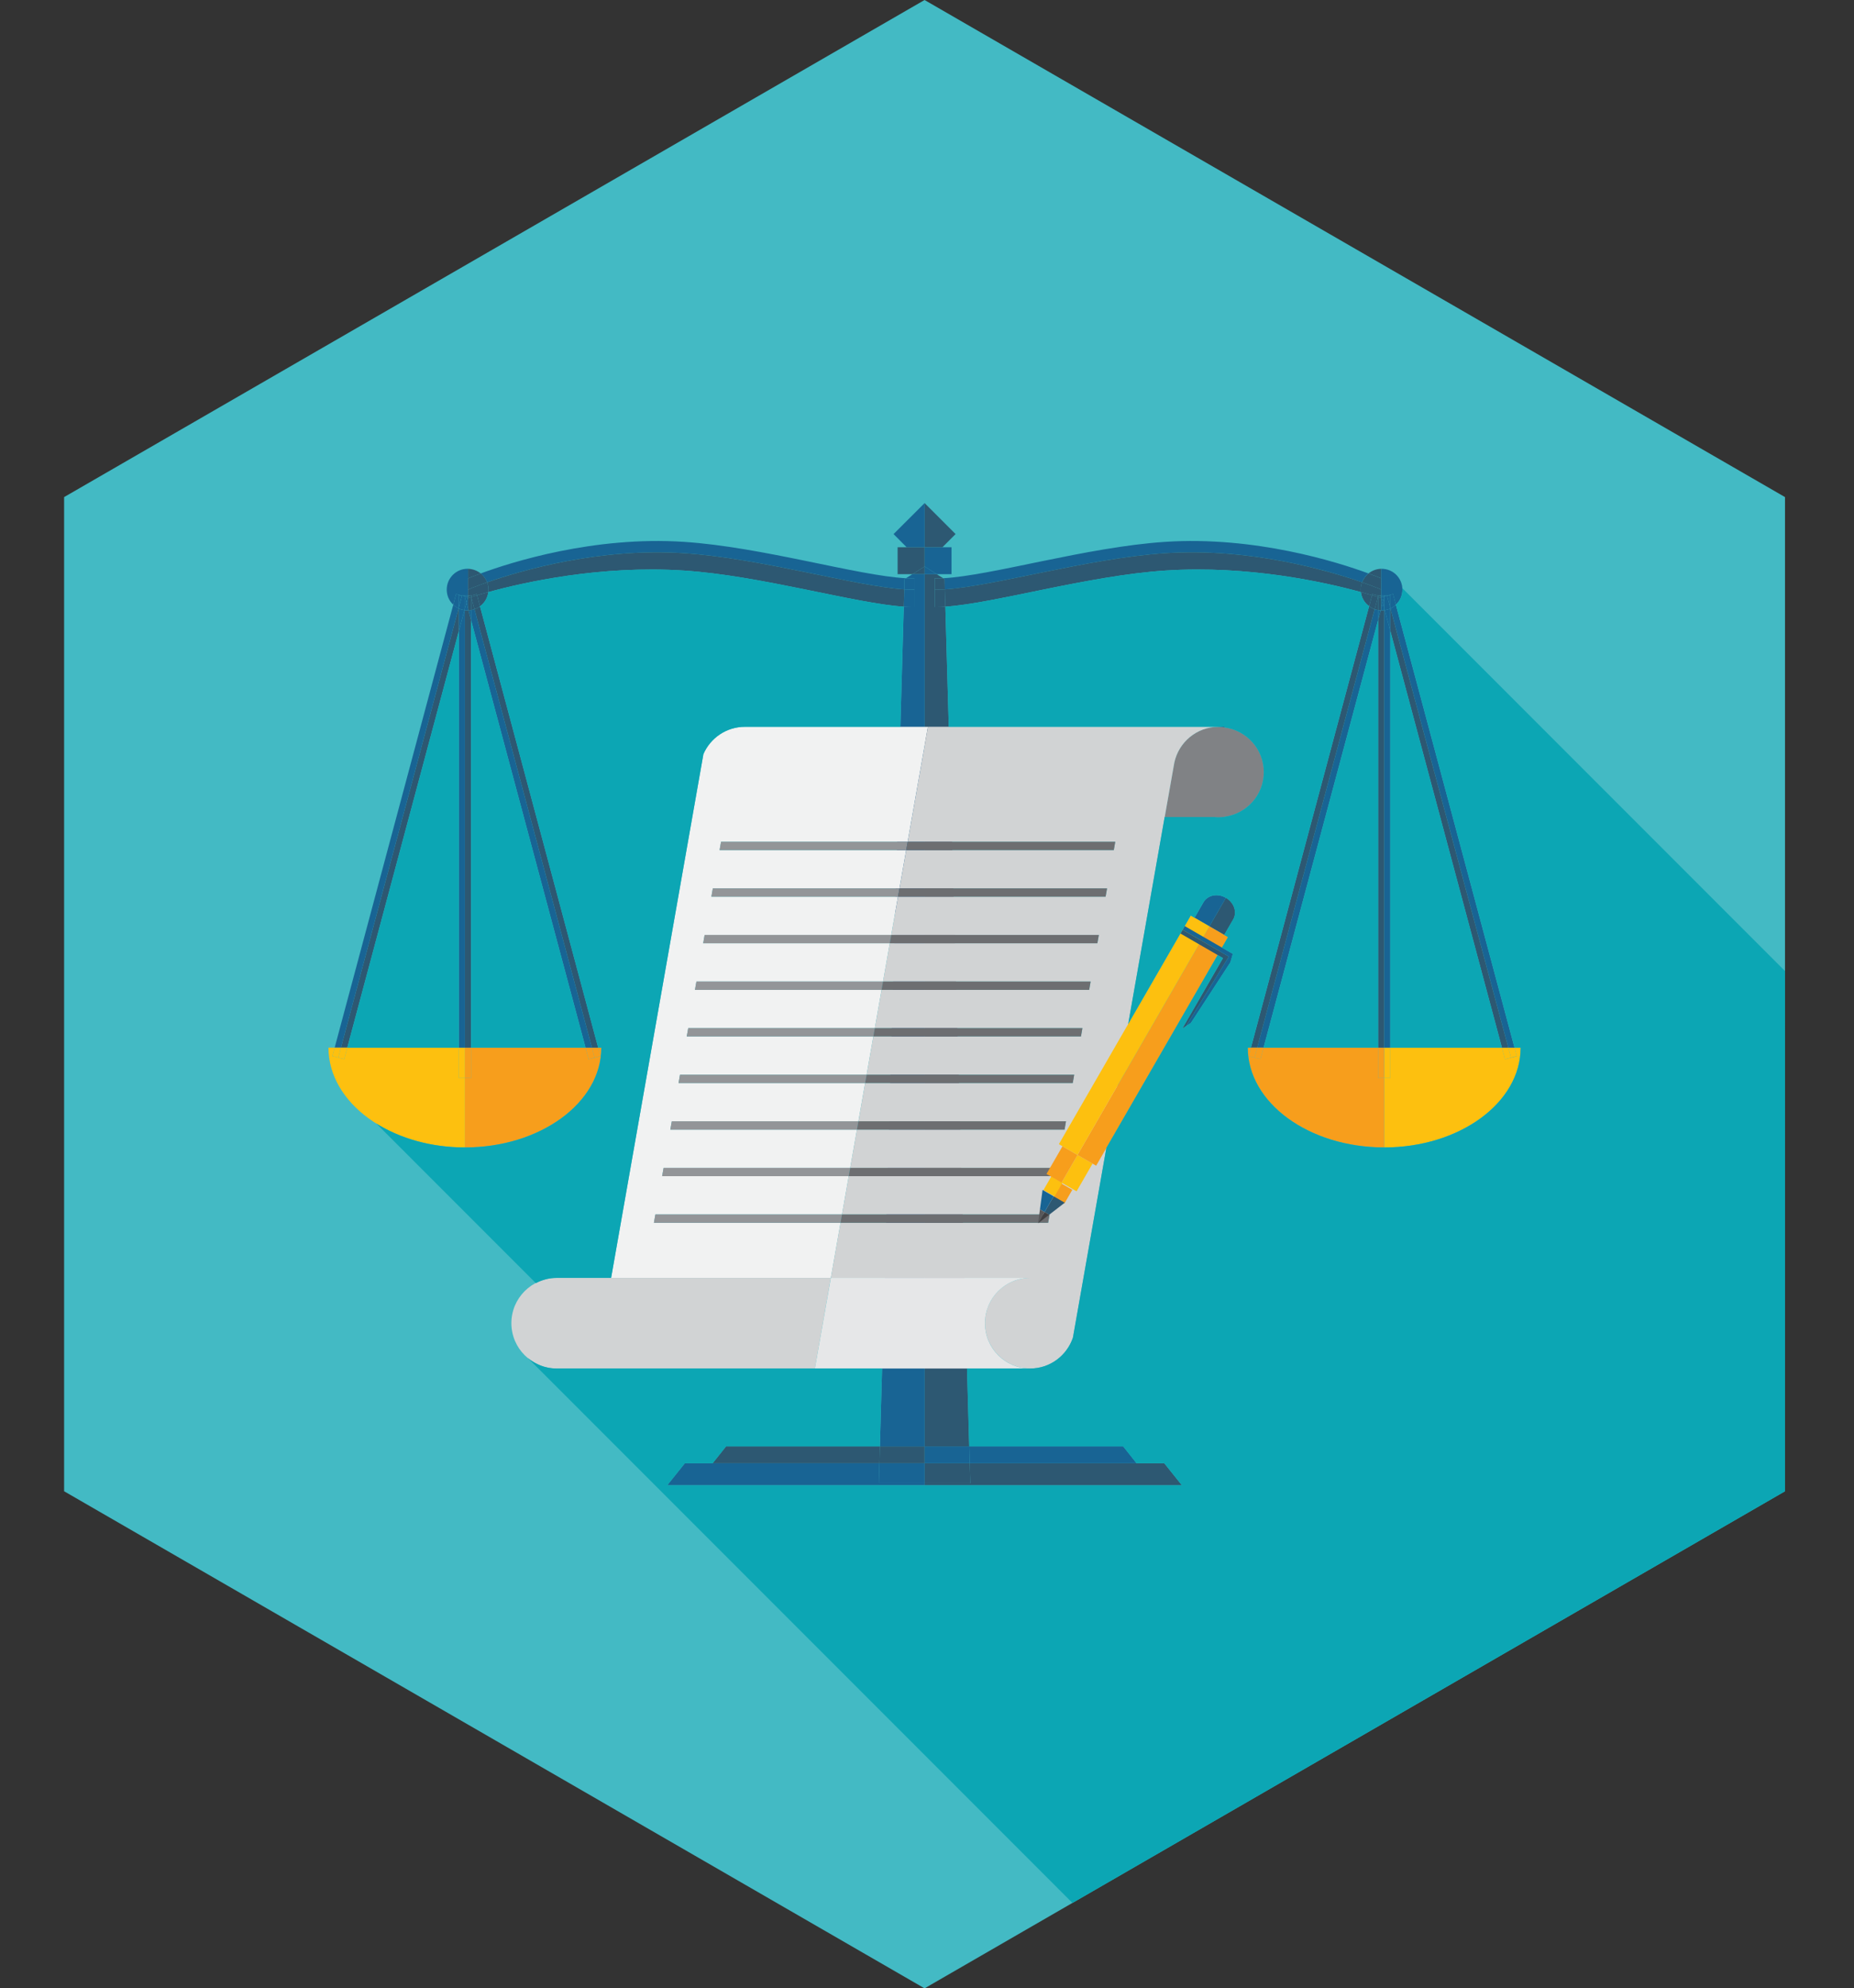 <?xml version="1.0" encoding="iso-8859-1"?>
<!-- Generator: Adobe Illustrator 16.0.0, SVG Export Plug-In . SVG Version: 6.00 Build 0)  -->
<!DOCTYPE svg PUBLIC "-//W3C//DTD SVG 1.1//EN" "http://www.w3.org/Graphics/SVG/1.1/DTD/svg11.dtd">
<svg version="1.1" id="Layer_1" xmlns="http://www.w3.org/2000/svg" xmlns:xlink="http://www.w3.org/1999/xlink" x="0px" y="0px"
	 width="134.354px" height="144px" viewBox="0 0 134.354 144" style="enable-background:new 0 0 134.354 144;" xml:space="preserve"
	>
<rect x="0" y="0" width="134.354" height="144" fill="#333333" stroke="none"/>
<g id="Pleading">
	<g id="Layer_1_2_">
	</g>
	<g id="Layer_1_3_">
	</g>
	<g>
		<polygon style="fill:#43BAC4;" points="129.354,107.999 67,144 4.646,107.999 4.646,36 67,0 129.354,36 		"/>
		<g>
			<g>
				<g>
					<g id="XMLID_1_">
						<g>
							<polygon style="fill:#FDC00F;" points="109.75,75.873 109.916,76.486 109.493,76.596 109.302,75.873 							"/>
							<path style="fill:#186494;" d="M101.154,43.795l8.597,32.078h-0.448l-8.538-31.804C100.911,44,101.039,43.909,101.154,43.795
								z"/>
							<polygon style="fill:#FDC00F;" points="109.302,75.873 109.493,76.596 109.065,76.711 108.841,75.873 							"/>
							<path style="fill:#FDC00F;" d="M110.196,75.873c0,3.99-4.426,7.227-9.887,7.227v-5.025h0.441v-2.2h8.09l0.225,0.838
								l0.429-0.114l0.422-0.107l-0.167-0.615h0.447V75.873z"/>
							<path style="fill:#2D5872;" d="M100.764,44.069l8.538,31.804h-0.461l-8.09-30.186v-1.611
								C100.759,44.069,100.759,44.069,100.764,44.069z"/>
							<path style="fill:#186494;" d="M100.95,43.021l0.203,0.773c-0.114,0.115-0.242,0.205-0.391,0.275l-0.013-0.051v-0.883h-0.237
								L100.95,43.021z"/>
							<path style="fill:#186494;" d="M100.751,44.076v-0.058l0.014,0.051C100.759,44.069,100.759,44.069,100.751,44.076z"/>
							<rect x="100.31" y="75.873" style="fill:#FDC00F;" width="0.441" height="2.2"/>
							<path style="fill:#186494;" d="M100.751,45.688v30.186h-0.441V44.197c0.015,0,0.025,0,0.039-0.006L100.751,45.688z"/>
							<path style="fill:#186494;" d="M100.751,44.076v1.611l-0.402-1.496C100.489,44.172,100.629,44.134,100.751,44.076z"/>
							<polygon style="fill:#186494;" points="100.751,43.136 100.751,44.019 100.515,43.136 							"/>
							<path style="fill:#186494;" d="M100.349,44.191l-0.039-0.154v-0.786v-0.058l0.205-0.058l0.236,0.882v0.059
								C100.629,44.134,100.489,44.172,100.349,44.191z"/>
							<polygon style="fill:#186494;" points="100.31,43.136 100.515,43.136 100.31,43.193 							"/>
							<path style="fill:#186494;" d="M100.349,44.191c-0.014,0.006-0.024,0.006-0.039,0.006v-0.16L100.349,44.191z"/>
							<rect x="99.869" y="75.873" style="fill:#F79E1C;" width="0.439" height="2.2"/>
							<path style="fill:#2D5872;" d="M100.31,44.197v31.676H99.87V44.895l0.187-0.684c0.012,0,0.019,0,0.031,0s0.024,0,0.031,0
								C100.183,44.21,100.246,44.204,100.31,44.197z"/>
							<polygon style="fill:#186494;" points="100.207,43.647 100.31,43.251 100.31,44.037 							"/>
							<polygon style="fill:#186494;" points="100.099,43.193 100.099,43.136 100.31,43.136 100.31,43.193 100.201,43.226 							
								"/>
							<polygon style="fill:#186494;" points="100.31,43.251 100.201,43.226 100.31,43.193 							"/>
							<polygon style="fill:#186494;" points="100.31,43.251 100.207,43.647 100.201,43.647 100.099,43.251 100.201,43.226 							
								"/>
							<path style="fill:#186494;" d="M100.087,41.192c0.013,0,0.024,0,0.031,0c0.838,0,1.509,0.671,1.509,1.509
								c0,0.435-0.179,0.825-0.474,1.094l-0.203-0.773l-0.437,0.115h-0.205h-0.211v-0.435V41.89c0,0-0.007,0-0.013-0.007
								L100.087,41.192L100.087,41.192z"/>
							<path style="fill:#186494;" d="M100.118,44.21c-0.008,0-0.021,0-0.032,0v-0.122l0.115-0.44h0.006l0.102,0.39v0.16
								C100.246,44.204,100.183,44.21,100.118,44.21z"/>
							<path style="fill:#186494;" d="M100.201,43.647l-0.114,0.44v-0.773c0.006,0.007,0.013,0.007,0.013,0.007v-0.07
								L100.201,43.647z"/>
							<polygon style="fill:#186494;" points="100.099,43.251 100.099,43.193 100.201,43.226 							"/>
							<path style="fill:#186494;" d="M100.099,43.322c0,0-0.007,0-0.013-0.007v-0.122h0.013v0.059V43.322z"/>
							<path style="fill:#186494;" d="M100.099,41.889v0.812c0,0-0.007,0-0.013,0v-0.006v-0.812
								C100.092,41.889,100.099,41.889,100.099,41.889z"/>
							<path style="fill:#186494;" d="M100.099,43.136h-0.013v-0.435c0.006,0,0.013,0,0.013,0V43.136z"/>
							<rect x="100.087" y="43.136" style="fill:#186494;" width="0.013" height="0.058"/>
							<path style="fill:#2D5872;" d="M100.056,44.21l0.031-0.122v0.122C100.073,44.21,100.066,44.21,100.056,44.21z"/>
							<path style="fill:#2D5872;" d="M100.087,42.695c-0.084-0.039-0.576-0.243-1.382-0.524c0.097-0.256,0.256-0.473,0.467-0.64
								c0.53,0.192,0.844,0.326,0.915,0.352V42.695z"/>
							<polygon style="fill:#2D5872;" points="100.087,43.193 99.887,43.136 100.087,43.136 							"/>
							<path style="fill:#2D5872;" d="M100.087,44.089l-0.031,0.122c-0.064-0.007-0.123-0.013-0.187-0.026v-0.939
								c0.114,0.038,0.187,0.063,0.218,0.07V44.089z"/>
							<path style="fill:#186494;" d="M99.869,44.895v-0.71c0.062,0.014,0.121,0.02,0.187,0.026L99.869,44.895z"/>
							<path style="fill:#2D5872;" d="M100.087,43.314c-0.031-0.006-0.104-0.032-0.218-0.07V43.18l0.013-0.044h0.007l0.198,0.058
								V43.314z"/>
							<polygon style="fill:#2D5872;" points="99.869,43.136 99.882,43.136 99.869,43.181 							"/>
							<path style="fill:#2D5872;" d="M99.869,43.245v0.939c-0.084-0.013-0.167-0.031-0.25-0.063l0.235-0.883
								C99.862,43.245,99.862,43.245,99.869,43.245z"/>
							<path style="fill:#186494;" d="M99.869,44.895l-8.302,30.979h-0.461l8.513-31.752c0.083,0.032,0.166,0.051,0.25,0.063V44.895
								L99.869,44.895z"/>
							<path style="fill:#2D5872;" d="M99.855,43.238l0.015-0.059v0.064C99.862,43.245,99.862,43.245,99.855,43.238z"/>
							<path style="fill:#2D5872;" d="M99.855,43.238c-0.106-0.032-0.249-0.077-0.428-0.128l0.025-0.09l0.416,0.115v0.045
								L99.855,43.238z"/>
							<path style="fill:#2D5872;" d="M91.107,75.873h-0.454l8.563-31.97c0.122,0.097,0.256,0.173,0.402,0.218L91.107,75.873z"/>
							<path style="fill:#2D5872;" d="M99.428,43.11c0.179,0.051,0.32,0.096,0.428,0.128l-0.236,0.882
								c-0.146-0.044-0.28-0.121-0.402-0.217L99.428,43.11z"/>
							<path style="fill:#2D5872;" d="M99.428,43.11l-0.212,0.793c-0.326-0.237-0.55-0.601-0.595-1.023
								C98.941,42.963,99.211,43.047,99.428,43.11z"/>
							<path style="fill:#2D5872;" d="M100.087,41.883c-0.071-0.026-0.385-0.16-0.915-0.352c0.248-0.205,0.568-0.327,0.915-0.339
								V41.883z"/>
							<path style="fill:#2D5872;" d="M99.869,43.136l-0.416-0.115l-0.025,0.09c-0.218-0.063-0.486-0.147-0.807-0.23
								c-0.006-0.058-0.014-0.122-0.014-0.179c0-0.187,0.032-0.365,0.098-0.531c0.806,0.281,1.298,0.485,1.382,0.523V42.7v0.435
								h-0.198h-0.007L99.869,43.136L99.869,43.136z"/>
							<polygon style="fill:#F79E1C;" points="90.915,76.596 91.107,75.873 91.568,75.873 91.345,76.711 							"/>
							<polygon style="fill:#F79E1C;" points="91.107,75.873 90.915,76.596 90.487,76.486 90.653,75.873 							"/>
							<path style="fill:#F79E1C;" d="M90.653,75.873l-0.165,0.613l0.428,0.109l0.43,0.114l0.224-0.838h8.302v2.2h0.439V83.1
								c-5.461,0-9.887-3.235-9.887-7.228L90.653,75.873L90.653,75.873z"/>
							<polygon style="fill:#2D5872;" points="84.373,105.971 85.651,107.566 83.632,107.566 67.004,107.566 67.004,107.427 
								70.317,107.427 70.271,105.971 82.365,105.971 							"/>
							<polygon style="fill:#186494;" points="82.365,105.971 70.271,105.971 70.24,104.748 81.394,104.748 							"/>
							<polygon style="fill:#2D5872;" points="70.271,105.971 70.317,107.427 67.004,107.427 67.004,105.971 							"/>
							<polygon style="fill:#186494;" points="70.24,104.748 70.271,105.971 67.004,105.971 67.004,104.748 							"/>
							<path style="fill:#186494;" d="M84.437,40.061c-5.603,0.37-12.451,2.404-15.97,2.621l-0.018-0.742l-0.104-0.063
								c3.479-0.179,10.425-2.264,16.09-2.635c6.523-0.429,12.503,1.465,14.735,2.289c-0.211,0.166-0.37,0.384-0.467,0.64
								C96.179,41.294,90.551,39.657,84.437,40.061z"/>
							<path style="fill:#2D5872;" d="M84.457,41.319c-5.591,0.365-12.42,2.386-15.951,2.616l-0.039-1.254
								c3.519-0.217,10.367-2.251,15.97-2.621c6.114-0.403,11.742,1.234,14.27,2.11c-0.064,0.166-0.098,0.346-0.098,0.531
								c0,0.057,0.008,0.121,0.014,0.179C96.063,42.177,90.493,40.923,84.457,41.319z"/>
							<path style="fill:#2D5872;" d="M67.893,43.961c-0.044,0-0.102,0-0.16,0v-1.26c0.058,0,0.115,0,0.16,0
								c0.179,0,0.371-0.006,0.574-0.02l0.039,1.254C68.29,43.954,68.085,43.961,67.893,43.961z"/>
							<path style="fill:#2D5872;" d="M68.469,42.682c-0.205,0.014-0.396,0.02-0.576,0.02c-0.044,0-0.102,0-0.16,0v-0.818
								c0.06,0,0.116,0.006,0.16,0.006c0.142,0,0.296-0.006,0.454-0.013l0.104,0.063L68.469,42.682z"/>
							<path style="fill:#2D5872;" d="M67.732,43.961c0.06,0,0.116,0,0.16,0c0.192,0,0.397-0.006,0.615-0.025l1.731,60.812h-3.235
								V41.582h0.876l0.467,0.294c-0.159,0.007-0.312,0.013-0.454,0.013c-0.044,0-0.102-0.006-0.16-0.006v0.818V43.961z"/>
							<polygon style="fill:#186494;" points="67.004,107.427 67.004,107.566 50.376,107.566 48.35,107.566 49.628,105.971 
								51.643,105.971 63.729,105.971 63.685,107.427 							"/>
							<polygon style="fill:#186494;" points="67.004,105.971 67.004,107.427 63.685,107.427 63.729,105.971 							"/>
							<polygon style="fill:#2D5872;" points="67.004,104.748 67.004,105.971 63.729,105.971 63.762,104.748 							"/>
							<polygon style="fill:#186494;" points="67.004,41.025 67.88,41.582 67.004,41.582 							"/>
							<polygon style="fill:#186494;" points="67.88,41.582 67.004,41.025 67.004,40.923 67.004,39.631 68.295,39.631 
								68.954,39.631 68.954,41.582 							"/>
							<polygon style="fill:#2D5872;" points="67.004,39.631 67.004,36.434 69.248,38.678 68.295,39.631 							"/>
							<polygon style="fill:#186494;" points="65.705,39.631 65.699,39.631 64.754,38.678 67.004,36.434 67.004,39.631 							"/>
							<polygon style="fill:#2D5872;" points="67.004,39.631 67.004,40.923 67.004,41.025 66.122,41.582 65.047,41.582 
								65.047,39.631 65.699,39.631 65.705,39.631 							"/>
							<path style="fill:#186494;" d="M66.109,41.889c0.051,0,0.107-0.006,0.158-0.006v0.818c-0.051,0-0.107,0-0.158,0
								c-0.18,0-0.371-0.006-0.575-0.02l0.019-0.742l0.103-0.063C65.813,41.883,65.969,41.889,66.109,41.889z"/>
							<polygon style="fill:#2D5872;" points="67.004,41.025 67.004,41.582 66.122,41.582 							"/>
							<path style="fill:#186494;" d="M67.004,41.582v63.166h-3.242l1.732-60.812c0.218,0.019,0.422,0.025,0.612,0.025
								c0.053,0,0.109,0,0.16,0v-1.26v-0.818c-0.051,0-0.107,0.006-0.16,0.006c-0.141,0-0.294-0.006-0.453-0.013l0.467-0.294H67.004
								z"/>
							<path style="fill:#186494;" d="M66.268,42.701v1.26c-0.051,0-0.107,0-0.158,0c-0.191,0-0.396-0.006-0.614-0.025l0.039-1.254
								c0.204,0.014,0.396,0.02,0.575,0.02C66.159,42.701,66.217,42.701,66.268,42.701z"/>
							<polygon style="fill:#2D5872;" points="63.762,104.748 63.729,105.971 51.643,105.971 52.615,104.748 							"/>
							<polygon style="fill:#F79E1C;" points="43.086,76.596 42.895,75.873 43.348,75.873 43.515,76.486 							"/>
							<path style="fill:#2D5872;" d="M43.348,75.873h-0.454l-8.513-31.752c0.146-0.045,0.281-0.115,0.403-0.211L43.348,75.873z"/>
							<polygon style="fill:#F79E1C;" points="42.895,75.873 43.086,76.596 42.658,76.711 42.433,75.873 							"/>
							<path style="fill:#F79E1C;" d="M43.579,75.873c0,3.99-4.426,7.227-9.888,7.227v-5.025h0.447v-2.2h8.294l0.225,0.838
								l0.428-0.114l0.429-0.107l-0.166-0.615h0.231V75.873z"/>
							<path style="fill:#186494;" d="M34.382,44.121l8.513,31.752h-0.461L34.14,44.921v-0.736
								C34.222,44.172,34.306,44.152,34.382,44.121z"/>
							<path style="fill:#186494;" d="M65.533,42.682c-3.512-0.217-10.361-2.251-15.971-2.621
								c-6.106-0.403-11.733,1.234-14.261,2.11c-0.096-0.256-0.262-0.473-0.467-0.64c2.231-0.825,8.211-2.719,14.728-2.289
								c5.673,0.371,12.618,2.456,16.091,2.635l-0.103,0.063L65.533,42.682z"/>
							<path style="fill:#2D5872;" d="M49.563,40.061c5.609,0.37,12.458,2.404,15.971,2.621l-0.039,1.254
								c-3.53-0.231-10.36-2.251-15.943-2.616c-6.037-0.396-11.607,0.858-14.165,1.562c0.006-0.058,0.012-0.122,0.012-0.18
								c0-0.186-0.031-0.364-0.096-0.531C37.829,41.294,43.457,39.657,49.563,40.061z"/>
							<path style="fill:#2D5872;" d="M35.303,42.17c-0.825,0.288-1.317,0.499-1.388,0.531v-0.812
								c0.058-0.025,0.377-0.16,0.921-0.358C35.041,41.697,35.207,41.914,35.303,42.17z"/>
							<path style="fill:#2D5872;" d="M34.785,43.909l-0.211-0.799c0.217-0.063,0.492-0.147,0.812-0.23
								C35.335,43.303,35.111,43.673,34.785,43.909z"/>
							<path style="fill:#2D5872;" d="M34.574,43.11l0.211,0.799c-0.122,0.096-0.257,0.167-0.403,0.211l-0.237-0.876
								C34.254,43.206,34.395,43.162,34.574,43.11z"/>
							<path style="fill:#2D5872;" d="M34.836,41.531c-0.543,0.198-0.864,0.332-0.921,0.358v-0.697
								C34.261,41.204,34.58,41.326,34.836,41.531z"/>
							<path style="fill:#2D5872;" d="M34.132,43.136l0.416-0.115l0.026,0.09c-0.18,0.051-0.32,0.096-0.43,0.134l-0.006-0.038v-0.07
								h-0.007V43.136z"/>
							<path style="fill:#2D5872;" d="M34.146,43.245l0.237,0.876c-0.076,0.032-0.16,0.051-0.243,0.063v-0.939H34.146z"/>
							<polygon style="fill:#2D5872;" points="34.139,43.206 34.146,43.245 34.139,43.245 							"/>
							<path style="fill:#186494;" d="M33.947,44.21c0.063-0.006,0.129-0.013,0.191-0.025v0.735L33.947,44.21z"/>
							<path style="fill:#2D5872;" d="M33.915,43.322c0.025-0.014,0.102-0.039,0.224-0.077v0.939
								c-0.062,0.014-0.128,0.02-0.19,0.026l-0.032-0.122L33.915,43.322L33.915,43.322z"/>
							<path style="fill:#2D5872;" d="M34.139,43.245c-0.122,0.038-0.198,0.063-0.224,0.077v-0.129l0.205-0.058l0.019,0.071V43.245z
								"/>
							<polygon style="fill:#2D5872;" points="34.132,43.136 34.139,43.136 34.139,43.206 34.12,43.136 							"/>
							<path style="fill:#2D5872;" d="M34.12,43.136h-0.205v-0.435c0.07-0.032,0.562-0.243,1.388-0.531
								c0.064,0.167,0.096,0.346,0.096,0.531c0,0.058-0.006,0.122-0.012,0.18c-0.32,0.082-0.596,0.166-0.812,0.23l-0.026-0.09
								l-0.416,0.115H34.12L34.12,43.136z"/>
							<rect x="33.692" y="75.873" style="fill:#F79E1C;" width="0.447" height="2.2"/>
							<polygon style="fill:#2D5872;" points="34.12,43.136 33.915,43.193 33.915,43.136 							"/>
							<path style="fill:#2D5872;" d="M33.915,44.21v-0.122l0.031,0.122C33.935,44.21,33.928,44.21,33.915,44.21z"/>
							<path style="fill:#939598;" d="M33.915,43.193v0.128c-0.006,0-0.006,0-0.006,0v-0.07v-0.059L33.915,43.193L33.915,43.193z"/>
							<path style="fill:#939598;" d="M33.909,42.701v-0.812c0,0,0,0,0.006,0v0.812C33.909,42.701,33.909,42.701,33.909,42.701z"/>
							<path style="fill:#939598;" d="M33.909,43.136v-0.435c0,0,0,0,0.006,0v0.435H33.909z"/>
							<rect x="33.909" y="43.136" style="fill:#939598;" width="0.006" height="0.058"/>
							<polygon style="fill:#186494;" points="33.909,43.193 33.909,43.251 33.8,43.219 							"/>
							<polygon style="fill:#186494;" points="33.909,43.136 33.909,43.193 33.8,43.219 33.692,43.193 33.692,43.136 							"/>
							<path style="fill:#186494;" d="M33.909,43.322c0,0,0,0,0.006,0v0.767L33.8,43.653l0.109-0.402V43.322z"/>
							<polygon style="fill:#186494;" points="33.909,43.251 33.8,43.653 33.692,43.251 33.8,43.219 							"/>
							<path style="fill:#2D5872;" d="M33.915,44.21c0.014,0,0.02,0,0.031,0l0.191,0.71v30.952H33.69V44.197
								c0.064,0.007,0.127,0.013,0.192,0.013C33.896,44.21,33.902,44.21,33.915,44.21z"/>
							<path style="fill:#186494;" d="M33.692,44.063l0.109-0.41l0.115,0.436v0.122c-0.014,0-0.02,0-0.031,0
								c-0.064,0-0.128-0.007-0.192-0.013L33.692,44.063L33.692,44.063z"/>
							<polygon style="fill:#186494;" points="33.692,43.251 33.8,43.653 33.692,44.063 							"/>
							<polygon style="fill:#186494;" points="33.692,43.251 33.692,43.193 33.8,43.219 							"/>
							<rect x="33.25" y="75.873" style="fill:#FDC00F;" width="0.44" height="2.2"/>
							<path style="fill:#186494;" d="M33.692,44.197v31.676h-0.44V45.706l0.409-1.515C33.666,44.197,33.679,44.197,33.692,44.197z"
								/>
							<path style="fill:#186494;" d="M33.692,44.063v0.134c-0.013,0-0.025,0-0.031-0.006L33.692,44.063z"/>
							<polygon style="fill:#186494;" points="33.692,43.136 33.692,43.193 33.48,43.136 							"/>
							<path style="fill:#186494;" d="M33.66,44.191l-0.41,1.515v-1.63C33.378,44.134,33.512,44.172,33.66,44.191z"/>
							<path style="fill:#186494;" d="M33.692,43.251v0.812l-0.031,0.128c-0.147-0.02-0.281-0.058-0.409-0.115v-0.084l0.229-0.856
								l0.211,0.058V43.251L33.692,43.251z"/>
							<polygon style="fill:#186494;" points="33.48,43.136 33.25,43.992 33.25,43.136 33.475,43.136 							"/>
							<path style="fill:#2D5872;" d="M33.25,44.076v1.63l-8.084,30.167h-0.46l8.524-31.81
								C33.238,44.063,33.244,44.069,33.25,44.076z"/>
							<path style="fill:#186494;" d="M33.25,43.992v0.084c-0.006-0.007-0.015-0.014-0.02-0.014L33.25,43.992z"/>
							<path style="fill:#186494;" d="M32.848,43.795l0.205-0.773l0.422,0.115h-0.224v0.857l-0.021,0.07
								C33.09,43.992,32.962,43.903,32.848,43.795z"/>
							<path style="fill:#186494;" d="M33.231,44.063l-8.524,31.81h-0.455l8.595-32.078C32.962,43.903,33.09,43.992,33.231,44.063z"
								/>
							<path style="fill:#186494;" d="M33.909,42.701v0.435h-0.219H33.48h-0.006l-0.422-0.115l-0.205,0.773
								c-0.294-0.268-0.473-0.658-0.473-1.093c0-0.838,0.678-1.51,1.51-1.51c0.012,0,0.019,0,0.031,0v0.697
								c-0.006,0-0.006,0-0.006,0V42.701L33.909,42.701z"/>
							<polygon style="fill:#FDC00F;" points="25.166,75.873 24.943,76.711 24.515,76.596 24.706,75.873 							"/>
							<polygon style="fill:#FDC00F;" points="24.706,75.873 24.515,76.596 24.086,76.486 24.251,75.873 							"/>
							<path style="fill:#FDC00F;" d="M24.943,76.711l0.224-0.838h8.084v2.2h0.44V83.1c-5.461,0-9.887-3.235-9.887-7.228h0.448
								l-0.166,0.614l0.428,0.107L24.943,76.711z"/>
						</g>
					</g>
				</g>
			</g>
			<g>
				<line style="fill:none;" x1="50.717" y1="56.07" x2="50.974" y2="54.614"/>
				<path style="fill:#F1F2F2;" d="M60.913,88.555H47.387l0.107-0.601h13.523l0.489-2.772H47.983l0.107-0.601h13.522l0.489-2.772
					H48.577l0.106-0.602h13.523l0.488-2.773H49.173l0.104-0.6h13.524l0.489-2.775H49.767l0.107-0.598h13.522l0.489-2.775H50.362
					l0.106-0.599h13.524l0.487-2.774H50.958l0.104-0.601h13.525l0.487-2.773H51.552l0.105-0.6h13.524l0.487-2.773H52.147
					l0.105-0.601h13.523l1.468-8.328H53.983c-1.348,0-2.503,0.814-3.009,1.978l-0.257,1.456l-6.431,36.477h15.923L60.913,88.555z"/>
				<path style="fill:#D1D3D4;" d="M44.286,92.547H40.34c-1.813,0-3.282,1.469-3.282,3.279c0,1.81,1.468,3.281,3.282,3.281h2.789
					H59.05l1.158-6.562L44.286,92.547L44.286,92.547z"/>
				<polygon style="fill:#939598;" points="48.684,81.207 48.577,81.809 62.102,81.809 62.208,81.207 				"/>
				<polygon style="fill:#939598;" points="49.278,77.834 49.173,78.434 62.696,78.434 62.803,77.834 				"/>
				<polygon style="fill:#939598;" points="50.468,71.085 50.362,71.686 63.887,71.686 63.992,71.085 				"/>
				<polygon style="fill:#939598;" points="47.494,87.954 47.387,88.555 60.913,88.555 61.018,87.954 				"/>
				<polygon style="fill:#939598;" points="48.09,84.581 47.983,85.182 61.508,85.182 61.613,84.581 				"/>
				<polygon style="fill:#939598;" points="51.063,67.712 50.958,68.312 64.48,68.312 64.588,67.712 				"/>
				<polygon style="fill:#939598;" points="51.658,64.338 51.552,64.938 65.076,64.938 65.183,64.338 				"/>
				<polygon style="fill:#939598;" points="52.253,60.965 52.147,61.564 65.67,61.564 65.777,60.965 				"/>
				<polygon style="fill:#939598;" points="49.875,74.459 49.767,75.059 63.292,75.059 63.397,74.459 				"/>
				<path style="fill:#6D6E71;" d="M88.304,59.199c0.104,0,0.202-0.021,0.305-0.031h-0.606
					C88.103,59.178,88.199,59.199,88.304,59.199z"/>
				<path style="fill:#6D6E71;" d="M88.735,52.637h-0.432c0.147,0,0.288,0.024,0.432,0.043V52.637z"/>
				<path style="fill:#6D6E71;" d="M88.735,59.168v-0.014c-0.044,0.006-0.086,0.011-0.128,0.014H88.735z"/>
				<path style="fill:#808285;" d="M85.099,55.226c-0.008,0.028-0.009,0.058-0.015,0.085l-0.683,3.857h3.598h0.606
					c0.042-0.003,0.085-0.008,0.127-0.014c1.604-0.213,2.852-1.572,2.852-3.236c0-1.665-1.246-3.024-2.852-3.238
					c-0.142-0.019-0.281-0.043-0.431-0.043C86.729,52.637,85.416,53.746,85.099,55.226z"/>
				<path style="fill:#D1D3D4;" d="M80.818,60.965l-0.104,0.6H65.67l-0.487,2.773h15.041l-0.104,0.6H65.076l-0.488,2.774h15.041
					l-0.105,0.6H64.48l-0.487,2.773h15.041l-0.104,0.601H63.887l-0.489,2.773h15.041l-0.104,0.6H63.292l-0.489,2.773h15.041
					l-0.104,0.602H62.696l-0.487,2.773h15.04l-0.104,0.602H62.102l-0.489,2.772h15.041l-0.104,0.601H61.508l-0.49,2.772H76.06
					l-0.104,0.601H60.913l-0.704,3.992H74.66c-1.812,0-3.28,1.469-3.28,3.279c0,1.81,1.469,3.281,3.28,3.281
					c1.444,0,2.658-0.941,3.097-2.238l0.185-1.046l6.462-36.656l0.683-3.857c0.006-0.027,0.008-0.056,0.015-0.084
					c0.317-1.48,1.63-2.59,3.206-2.59h-2.749H67.244l-1.468,8.329H80.818z"/>
				<path style="fill:#E6E7E8;" d="M71.38,95.828c0-1.812,1.469-3.28,3.28-3.28H60.209l-1.159,6.562h15.61
					C72.848,99.109,71.38,97.639,71.38,95.828z"/>
				<polygon style="fill:#6D6E71;" points="77.248,81.207 62.208,81.207 62.102,81.809 77.145,81.809 				"/>
				<polygon style="fill:#6D6E71;" points="76.653,84.581 61.613,84.581 61.508,85.182 76.549,85.182 				"/>
				<polygon style="fill:#6D6E71;" points="77.844,77.834 62.803,77.834 62.696,78.434 77.739,78.434 				"/>
				<polygon style="fill:#6D6E71;" points="80.818,60.965 65.777,60.965 65.67,61.564 80.713,61.564 				"/>
				<polygon style="fill:#6D6E71;" points="78.438,74.459 63.397,74.459 63.292,75.059 78.334,75.059 				"/>
				<polygon style="fill:#6D6E71;" points="76.06,87.954 61.018,87.954 60.913,88.555 75.953,88.555 				"/>
				<polygon style="fill:#6D6E71;" points="80.224,64.338 65.183,64.338 65.076,64.938 80.118,64.938 				"/>
				<polygon style="fill:#6D6E71;" points="79.033,71.085 63.992,71.085 63.887,71.686 78.929,71.686 				"/>
				<polygon style="fill:#6D6E71;" points="79.629,67.712 64.588,67.712 64.48,68.312 79.522,68.312 				"/>
			</g>
			<g>
				<g>
					
						<rect x="76.581" y="85.796" transform="matrix(-0.866 -0.499 0.499 -0.866 100.644 199.67)" style="fill:#F79E1C;" width="0.927" height="1.14"/>
					<polygon style="fill:#FDC00F;" points="78.889,84.105 78.085,83.643 76.927,85.648 77.729,86.111 78.016,86.277 79.174,84.271 
											"/>
					<path style="fill:#2D5872;" d="M88.719,67.708l0.65-1.126c0.299-0.521,0.062-1.22-0.532-1.562l-1.194,2.065L88.719,67.708z"/>
					<polygon style="fill:#F79E1C;" points="88.719,67.708 87.643,67.086 86.45,69.153 79.683,80.875 78.951,82.145 78.085,83.643 
						78.889,84.105 79.174,84.271 79.435,84.423 88.994,67.866 					"/>
					<polygon style="fill:#2D5872;" points="76.031,87.973 77.158,87.102 76.355,86.639 75.696,87.779 					"/>
					<polygon style="fill:#414042;" points="75.227,88.592 76.031,87.973 75.696,87.779 					"/>
					
						<rect x="75.673" y="85.447" transform="matrix(0.501 -0.866 0.866 0.501 -36.294 108.91)" style="fill:#FDC00F;" width="1.139" height="0.926"/>
					<polygon style="fill:#F79E1C;" points="77.281,83.18 76.996,83.014 75.837,85.02 76.124,85.184 76.927,85.648 78.085,83.643 
											"/>
					<path style="fill:#186494;" d="M87.216,65.339l-0.648,1.126l1.075,0.621l1.194-2.065
						C88.243,64.677,87.517,64.819,87.216,65.339z"/>
					<polygon style="fill:#FDC00F;" points="86.567,66.465 86.292,66.307 76.734,82.861 76.996,83.014 77.281,83.18 78.085,83.643 
						78.951,82.145 79.683,80.875 86.45,69.153 87.643,67.086 					"/>
					<polygon style="fill:#186494;" points="75.362,87.585 75.696,87.779 76.355,86.639 75.553,86.174 					"/>
					<polygon style="fill:#58595B;" points="75.362,87.585 75.227,88.594 75.227,88.592 75.696,87.779 					"/>
				</g>
				<g>
					<polygon style="fill:#2D5872;" points="89.051,69.274 88.78,69.119 85.697,67.338 85.543,67.607 88.625,69.388 85.674,74.498 
						85.955,74.312 88.889,69.541 89.051,69.279 					"/>
					<polygon style="fill:#186494;" points="89.251,69.392 89.339,69.081 85.851,67.067 85.697,67.338 88.78,69.119 89.051,69.274 
						89.051,69.279 88.889,69.541 85.955,74.312 86.302,74.083 89.162,69.697 					"/>
				</g>
			</g>
		</g>
		<g>
			<polygon style="fill:#0CA6B4;" points="109.915,76.488 109.915,76.486 109.493,76.596 109.065,76.711 109.493,76.598 			"/>
			<rect x="69.474" y="77.832" style="fill:#0CA6B4;" width="8.37" height="0.002"/>
			<polygon style="fill:#0CA6B4;" points="99.869,75.873 99.869,44.895 91.568,75.873 			"/>
			<polygon style="fill:#0CA6B4;" points="69.893,92.548 74.65,92.548 74.66,92.547 69.893,92.547 			"/>
			<polygon style="fill:#0CA6B4;" points="79.033,71.085 78.929,71.686 78.93,71.686 			"/>
			<polygon style="fill:#0CA6B4;" points="100.751,45.688 100.751,75.873 108.841,75.873 			"/>
			<polygon style="fill:#0CA6B4;" points="99.889,43.136 100.086,43.136 100.086,43.135 99.889,43.135 99.882,43.135 99.869,43.135 
				99.869,43.136 99.882,43.136 99.887,43.136 			"/>
			<path style="fill:#0CA6B4;" d="M100.086,43.314c-0.031-0.006-0.104-0.032-0.217-0.07c-0.008,0.001-0.008,0.001-0.015-0.006
				c0.007,0.007,0.007,0.007,0.015,0.007C99.983,43.283,100.055,43.308,100.086,43.314L100.086,43.314z"/>
			<polygon style="fill:#0CA6B4;" points="100.1,43.255 100.099,43.251 100.099,43.252 100.099,43.321 100.1,43.321 			"/>
			<path style="fill:#0CA6B4;" d="M100.765,44.069c0.146-0.069,0.274-0.16,0.39-0.274v-0.001
				C101.039,43.909,100.911,43.999,100.765,44.069z"/>
			<path style="fill:#0CA6B4;" d="M99.172,41.531c0.529,0.192,0.842,0.325,0.914,0.351C100.014,41.855,99.701,41.722,99.172,41.531z
				"/>
			<path style="fill:#0CA6B4;" d="M98.705,42.171C98.705,42.171,98.705,42.17,98.705,42.171c-2.526-0.877-8.154-2.514-14.27-2.11
				C90.551,39.657,96.179,41.295,98.705,42.171z"/>
			<polygon style="fill:#0CA6B4;" points="42.658,76.711 42.433,75.873 42.657,76.711 			"/>
			<path style="fill:#0CA6B4;" d="M40.339,92.547h3.946v-0.001l6.431-36.476l0.257-1.456c0.506-1.163,1.662-1.978,3.009-1.978
				h11.264l0.248-8.701c-3.53-0.231-10.36-2.251-15.943-2.616c-6.037-0.396-11.606,0.858-14.165,1.562
				c-0.052,0.422-0.275,0.792-0.602,1.028c-0.122,0.096-0.257,0.167-0.403,0.211v0.001c0.146-0.045,0.28-0.115,0.403-0.211
				l8.562,31.963h0.23c0,3.99-4.426,7.227-9.888,7.227v-5.025v-2.2h-0.001v2.2V83.1c-2.453,0-4.692-0.656-6.421-1.738l11.565,11.566
				C39.288,92.691,39.794,92.547,40.339,92.547z"/>
			<polygon style="fill:#0CA6B4;" points="42.433,75.873 34.139,44.921 34.139,75.872 33.692,75.872 33.692,75.873 34.139,75.873 
							"/>
			<polygon style="fill:#0CA6B4;" points="79.629,67.712 79.522,68.312 79.523,68.312 			"/>
			<polygon style="fill:#0CA6B4;" points="75.955,88.555 76.06,87.954 75.953,88.555 			"/>
			<path style="fill:#0CA6B4;" d="M66.268,41.883c-0.051,0-0.106,0.006-0.159,0.006h0.001
				C66.159,41.889,66.217,41.883,66.268,41.883z"/>
			<polygon style="fill:#0CA6B4;" points="34.139,43.136 34.139,43.206 34.146,43.244 34.139,43.206 			"/>
			<polygon style="fill:#0CA6B4;" points="34.139,43.207 34.139,43.206 34.12,43.137 			"/>
			<path style="fill:#0CA6B4;" d="M33.915,42.701c0.07-0.032,0.562-0.243,1.387-0.531C34.478,42.458,33.985,42.669,33.915,42.701z"
				/>
			
				<rect x="32.926" y="43.561" transform="matrix(-0.26 0.966 -0.966 -0.26 84.106 22.666)" style="fill:#0CA6B4;" width="0.883" height="0.003"/>
			<path style="fill:#0CA6B4;" d="M129.354,70.326l-27.737-27.738c0.003,0.038,0.012,0.074,0.012,0.113
				c0,0.435-0.179,0.825-0.474,1.094l8.597,32.078h0.445c0,3.99-4.426,7.227-9.887,7.227s-9.887-3.235-9.887-7.228h0.229v0.001
				l8.563-31.969h-0.001c-0.326-0.237-0.55-0.601-0.595-1.023c-0.007-0.058-0.014-0.122-0.014-0.178
				c0,0.057,0.007,0.121,0.014,0.179c-2.559-0.704-8.128-1.958-14.164-1.562c-5.591,0.365-12.42,2.386-15.951,2.616
				c-0.216,0.019-0.421,0.025-0.613,0.025l0,0c0.192,0,0.397-0.006,0.615-0.025l0.248,8.7h16.801h2.749
				c-0.592,0-1.146,0.156-1.625,0.43c0.479-0.273,1.032-0.429,1.622-0.429c0.148,0,0.289,0.024,0.431,0.043
				c1.604,0.214,2.852,1.573,2.852,3.238c0,1.664-1.246,3.023-2.852,3.236c-0.042,0.006-0.085,0.011-0.127,0.014h0.001
				c0.042-0.003,0.084-0.008,0.128-0.014v0.014h-0.127c-0.103,0.01-0.2,0.031-0.305,0.031c-0.104,0-0.201-0.021-0.303-0.031h-0.002
				h-3.597l-2.643,14.986l3.97-6.875l0.12-0.212l0.002,0.001l0.439-0.762l0.274,0.158l0.648-1.126
				c0.301-0.52,1.027-0.662,1.621-0.318c0.594,0.342,0.831,1.041,0.532,1.562l-0.65,1.126l0.275,0.158l-0.439,0.762l0.784,0.453
				l-0.088,0.311l-0.089,0.306l-2.86,4.386l-0.347,0.229l-0.281,0.187l2.951-5.11l-0.382-0.221l-8.065,13.968l-2.236,12.688
				l-0.185,1.046c-0.438,1.297-1.651,2.239-3.097,2.239c-1.812,0-3.279-1.471-3.28-3.281v0.001c0,1.812,1.468,3.28,3.28,3.282h-4.58
				l0.159,5.638H81.39l0.972,1.222h2.009l1.277,1.598h-2.02H67.004H50.376H48.35l1.279-1.598h2.014l0.973-1.222h11.146l0.16-5.638
				H59.05l1.159-6.562h3.899v-0.001h-3.899h-0.001l-1.158,6.562H43.128h-2.789c-0.812,0-1.544-0.305-2.117-0.793l39.496,39.496
				L129.353,108L129.354,70.326L129.354,70.326z M88.735,52.68c-0.144-0.019-0.283-0.043-0.432-0.043h0.432V52.68z"/>
			<polygon style="fill:#0CA6B4;" points="33.8,43.653 33.692,44.063 33.8,43.655 			"/>
			<rect x="33.692" y="44.063" style="fill:#0CA6B4;" width="0" height="0.134"/>
			<path style="fill:#0CA6B4;" d="M33.231,44.064c0.007,0,0.014,0.005,0.02,0.012C33.244,44.07,33.237,44.063,33.231,44.064
				L33.231,44.064z"/>
			<polygon style="fill:#0CA6B4;" points="43.513,76.486 43.086,76.596 42.772,76.68 43.085,76.598 43.514,76.488 			"/>
			<path style="fill:#0CA6B4;" d="M33.909,43.321L33.909,43.321c0,0.001,0,0.001,0.006,0.001v-0.001
				C33.909,43.321,33.909,43.321,33.909,43.321z"/>
			<path style="fill:#0CA6B4;" d="M25.166,75.873h8.084h0.001V45.706l0.409-1.515c-0.147-0.02-0.281-0.058-0.409-0.115v-0.082
				l-0.001,0.003v0.079c0.128,0.058,0.262,0.096,0.41,0.115l-0.41,1.515L25.166,75.873z"/>
			<path style="fill:#0CA6B4;" d="M33.915,43.322c0.025-0.014,0.102-0.039,0.224-0.077C34.017,43.283,33.94,43.309,33.915,43.322z"
				/>
			<rect x="33.908" y="41.889" style="fill:#0CA6B4;" width="0.001" height="0.812"/>
			<rect x="34.139" y="43.245" style="fill:#0CA6B4;" width="0" height="0.939"/>
			<path style="fill:#186494;" d="M88.735,52.68v-0.043h-0.432C88.451,52.637,88.592,52.661,88.735,52.68z"/>
		</g>
	</g>
</g>
<g id="Layer_1_1_">
</g>
</svg>
